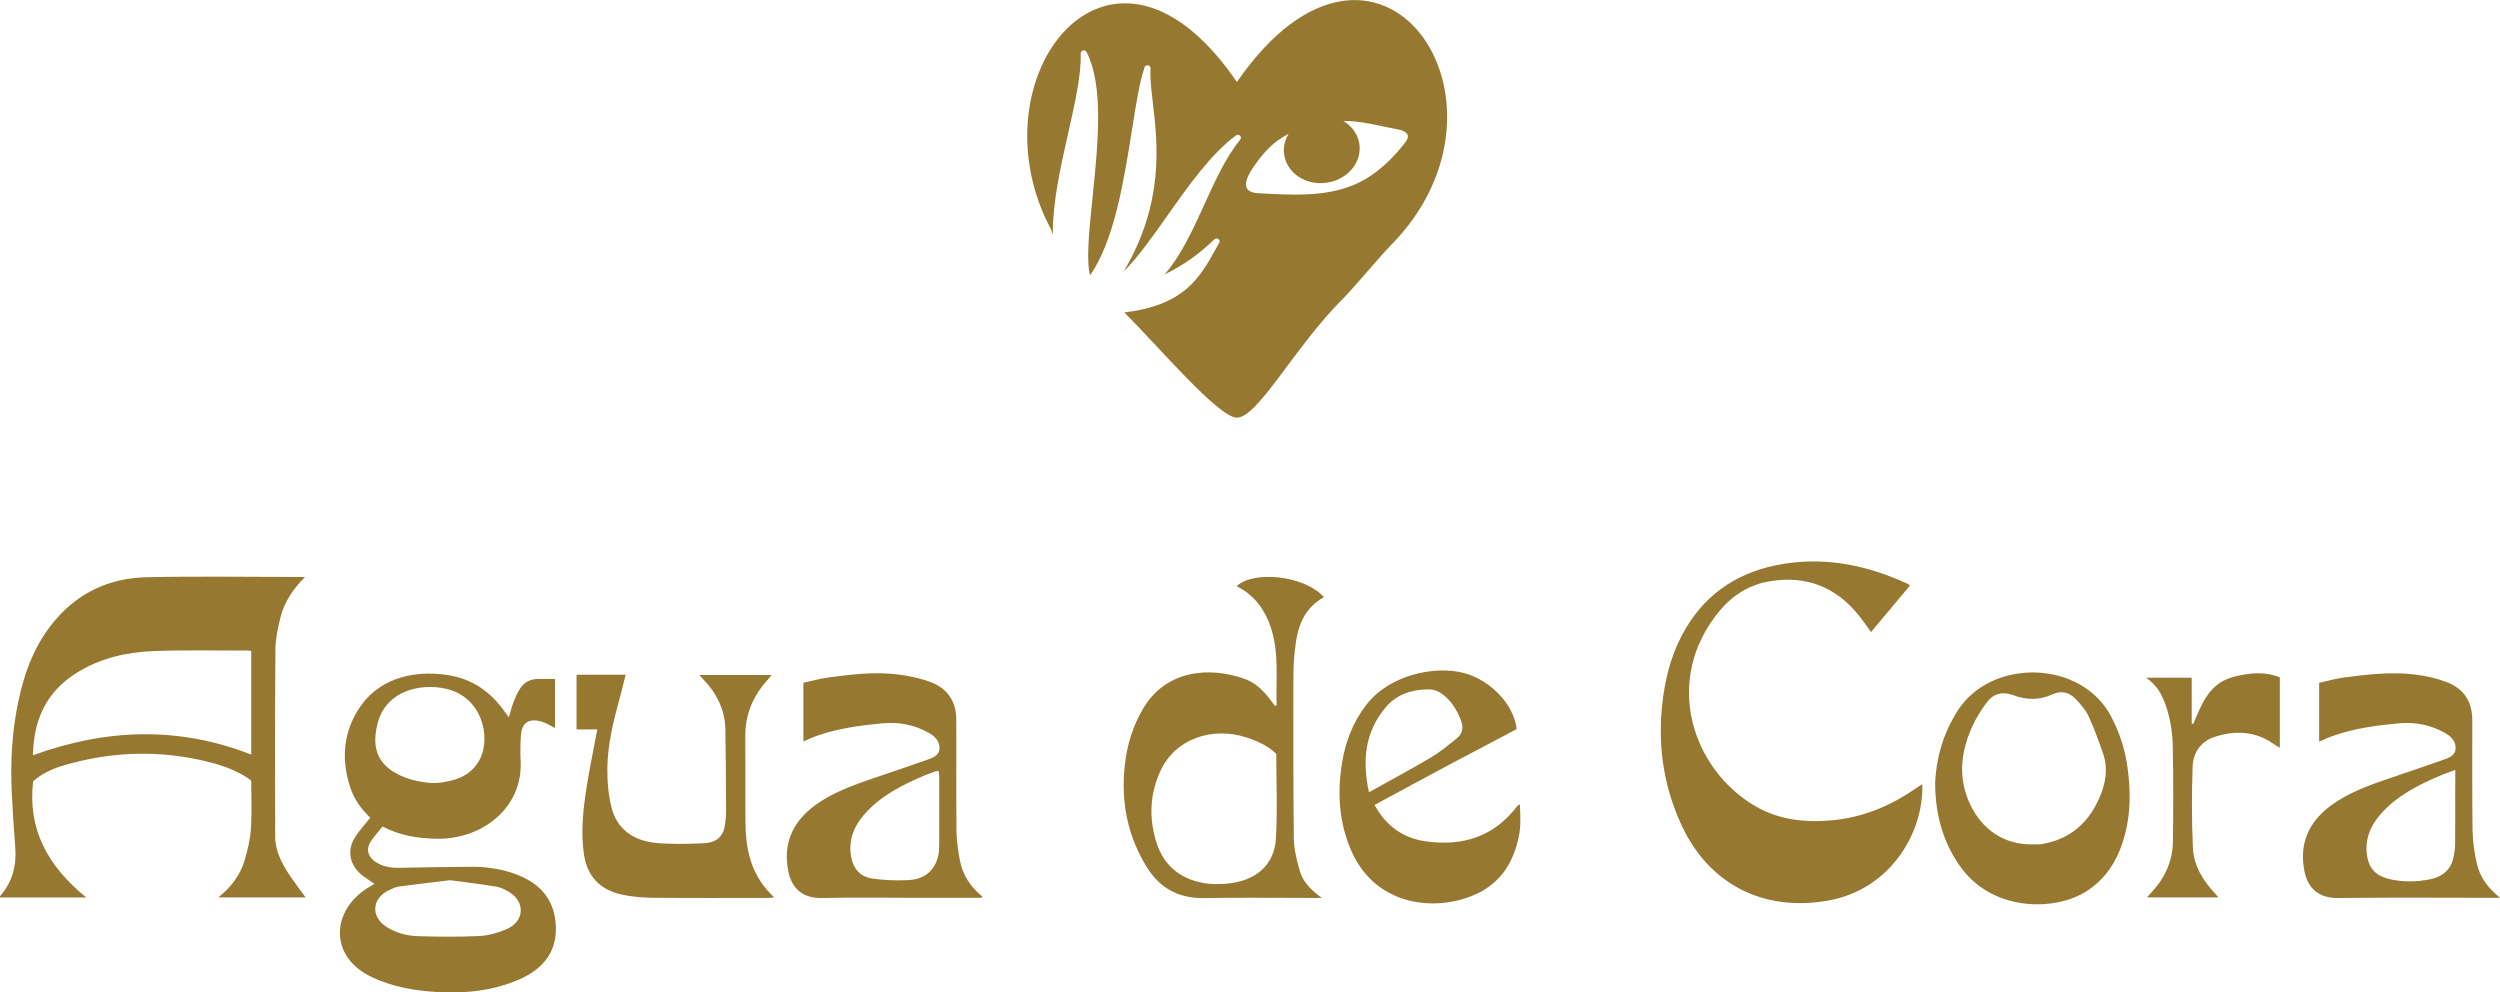 <svg width="262" height="104" viewBox="0 0 262 104" fill="none" xmlns="http://www.w3.org/2000/svg">
<g clip-path="url(#clip0_337_458)">
<path d="M129.626 8.599C117.62 -9.034 104.52 4.935 108.321 19.39C108.725 20.942 109.324 22.495 110.145 24.02C110.212 24.211 110.278 24.403 110.339 24.595C110.339 24.522 110.339 24.449 110.339 24.375C110.321 21.202 111.154 17.464 111.928 14.037C112.653 10.818 113.336 7.781 113.257 5.595C113.257 5.454 113.354 5.33 113.499 5.291C113.644 5.257 113.801 5.324 113.867 5.449C115.704 8.966 115.064 15.206 114.496 20.716C114.151 24.07 113.819 27.255 114.236 28.858C116.786 25.239 117.807 18.802 118.635 13.591C119.064 10.869 119.438 8.515 119.952 7.052C120 6.905 120.163 6.821 120.321 6.849C120.478 6.877 120.592 7.013 120.58 7.165C120.508 8.153 120.653 9.379 120.822 10.807C121.318 15.014 122.049 21.224 117.765 28.452C119.227 27.006 120.737 24.866 122.315 22.636C124.58 19.429 126.919 16.115 129.529 14.195C129.656 14.104 129.837 14.11 129.952 14.217C130.067 14.325 130.079 14.494 129.982 14.613C128.435 16.532 127.305 19.034 126.206 21.45C125.028 24.048 123.813 26.713 122.061 28.757C123.976 27.825 125.68 26.622 127.263 25.087C127.372 24.979 127.553 24.962 127.68 25.053C127.813 25.137 127.849 25.301 127.777 25.437L127.517 25.905C125.734 29.129 124.151 31.975 117.831 32.743C121.378 36.289 127.716 43.77 129.62 43.77C131.831 43.77 135.698 36.323 140.689 31.36C141.789 30.264 144.695 26.78 145.783 25.68C160.635 10.621 144.381 -12.767 129.62 8.605L129.626 8.599ZM147.342 14.833C145.916 16.702 144.145 18.413 141.916 19.361C138.792 20.688 135.179 20.423 131.843 20.248C129.898 20.146 130.605 18.622 131.312 17.577C131.988 16.572 132.852 15.499 133.861 14.759C134.079 14.601 134.296 14.455 134.526 14.313C134.695 14.212 134.87 14.116 135.046 14.02C134.568 14.805 134.405 15.736 134.677 16.651C135.239 18.531 137.414 19.604 139.535 19.051C141.656 18.497 142.925 16.527 142.363 14.646C142.109 13.8 141.523 13.116 140.768 12.67C142.774 12.665 144.58 13.218 146.532 13.568C147.312 13.709 147.873 14.121 147.33 14.833H147.342Z" fill="#967830"/>
<path d="M28.84 87.693C28.822 81.155 28.81 74.616 28.864 68.078C28.87 66.954 29.118 65.819 29.39 64.718C29.783 63.137 30.671 61.771 31.964 60.467C26.321 60.467 20.84 60.376 15.372 60.495C11.608 60.574 8.411 62.019 5.976 64.769C3.71 67.327 2.58 70.353 1.91 73.555C1.245 76.739 1.076 79.963 1.239 83.199C1.336 85.056 1.444 86.914 1.596 88.766C1.753 90.674 1.324 92.408 0.006 93.915C-0.018 93.944 0.006 94.011 0.019 94.057C2.985 94.057 5.946 94.057 9.052 94.057C5.003 90.804 2.889 86.886 3.469 81.894C4.194 81.206 5.324 80.607 6.732 80.195C11.795 78.721 16.889 78.574 22.006 79.89C23.577 80.291 25.082 80.867 26.327 81.798C26.327 83.532 26.411 85.186 26.297 86.835C26.218 87.981 25.946 89.133 25.608 90.245C25.154 91.73 24.23 92.978 22.877 94.045H32.025C31.475 93.289 30.961 92.622 30.49 91.928C29.608 90.635 28.846 89.269 28.84 87.693ZM26.327 79.082C18.707 76.09 11.106 76.367 3.451 79.156C3.523 75.497 4.792 72.561 8 70.534C10.46 68.981 13.251 68.338 16.151 68.23C19.414 68.112 22.677 68.185 25.946 68.179C26.055 68.179 26.157 68.202 26.327 68.225V79.088V79.082ZM54.212 91.674C52.665 91.081 51.028 90.827 49.354 90.838C46.864 90.861 44.375 90.895 41.886 90.945C40.973 90.962 40.121 90.838 39.366 90.336C38.568 89.805 38.333 89.014 38.828 88.23C39.185 87.659 39.662 87.162 40.091 86.62C41.946 87.58 43.855 87.879 45.849 87.902C50.532 87.953 54.804 84.661 54.562 79.771C54.52 78.868 54.532 77.959 54.593 77.061C54.689 75.706 55.469 75.22 56.84 75.65C57.312 75.796 57.728 76.079 58.163 76.299V71.149C57.559 71.149 57.01 71.149 56.46 71.149C55.584 71.149 54.901 71.505 54.472 72.211C54.2 72.657 53.988 73.137 53.801 73.617C53.62 74.091 53.505 74.582 53.33 75.175C53.124 74.893 52.979 74.707 52.846 74.52C51.42 72.516 49.517 71.149 46.931 70.748C43.136 70.156 39.438 71.206 37.45 74.52C35.916 77.072 35.807 79.777 36.713 82.538C37.112 83.769 37.873 84.802 38.804 85.7C38.224 86.434 37.608 87.078 37.167 87.806C36.321 89.206 36.677 90.742 38 91.764C38.381 92.058 38.792 92.312 39.251 92.628C38.967 92.792 38.738 92.922 38.514 93.063C34.707 95.468 34.454 100.262 38.961 102.396C41.1 103.407 43.39 103.819 45.747 103.96C48.762 104.141 51.722 103.842 54.484 102.611C56.937 101.515 58.345 99.759 58.254 97.106C58.163 94.469 56.786 92.673 54.212 91.679V91.674ZM39.596 75.734C40.532 72.284 44.194 71.607 46.725 72.177C50.55 73.035 51.469 77.281 50.29 79.568C49.505 81.081 48.103 81.753 46.399 81.979C46.272 81.996 46.097 82.03 45.928 82.041C45.444 82.075 45.136 82.069 44.593 81.996C43.843 81.889 43.191 81.759 42.502 81.499C39.608 80.404 38.852 78.456 39.596 75.734ZM53.088 97.377C52.206 97.761 51.203 98.049 50.242 98.094C48.097 98.201 45.946 98.173 43.795 98.111C42.635 98.077 41.499 97.772 40.52 97.145C38.828 96.072 38.955 94.158 40.762 93.289C41.1 93.125 41.469 92.956 41.837 92.905C43.577 92.668 45.324 92.47 47.179 92.244C48.744 92.459 50.381 92.656 52.006 92.916C52.454 92.989 52.895 93.21 53.287 93.441C55.076 94.486 54.997 96.547 53.094 97.377H53.088ZM200.623 82.719C200.864 82.555 201.118 82.403 201.457 82.188C201.62 87.281 198.091 93.266 191.505 94.395C184.732 95.558 179.1 92.639 176.242 86.513C174.194 82.115 173.644 77.524 174.333 72.787C174.689 70.331 175.396 67.987 176.689 65.819C178.949 62.031 182.405 59.806 186.967 59.083C191.535 58.36 195.801 59.292 199.892 61.172C199.964 61.206 200.025 61.257 200.176 61.353C198.822 62.973 197.469 64.583 196.085 66.237C195.59 65.565 195.185 64.955 194.713 64.385C192.393 61.556 189.372 60.303 185.565 60.901C183.293 61.257 181.523 62.426 180.151 64.091C174.212 71.341 177.372 80.618 183.916 84.463C186.387 85.915 189.112 86.225 191.97 85.971C195.203 85.677 198.037 84.492 200.629 82.724L200.623 82.719ZM135.716 68.049C135.94 65.853 136.532 63.815 138.75 62.578C136.647 60.241 131.269 59.8 129.602 61.438C129.668 61.471 129.741 61.505 129.813 61.545C131.559 62.488 132.568 63.95 133.167 65.712C134.079 68.411 133.698 71.183 133.789 73.927C133.728 73.939 133.668 73.956 133.608 73.967C133.438 73.741 133.269 73.51 133.094 73.284C132.405 72.391 131.614 71.579 130.502 71.172C126.738 69.794 122.182 70.223 119.795 74.266C118.695 76.129 118.103 78.128 117.874 80.229C117.463 84.034 118.157 87.648 120.242 90.962C121.553 93.046 123.493 94.164 126.188 94.119C129.976 94.051 133.765 94.102 137.553 94.102H138.52C137.39 93.266 136.544 92.425 136.23 91.301C135.916 90.189 135.608 89.031 135.596 87.891C135.523 82.256 135.541 76.621 135.547 70.986C135.547 70.003 135.608 69.021 135.704 68.044L135.716 68.049ZM133.722 87.846C133.559 90.669 131.614 92.329 128.587 92.605C127.245 92.73 125.934 92.639 124.683 92.137C122.689 91.335 121.614 89.827 121.088 87.942C120.411 85.519 120.538 83.142 121.602 80.816C123.191 77.349 127.094 76.158 130.58 77.27C131.789 77.654 132.925 78.179 133.753 79.003C133.753 82.007 133.886 84.932 133.716 87.84L133.722 87.846ZM100.242 86.936C100.194 83.086 100.242 79.229 100.218 75.378C100.206 73.589 99.372 72.194 97.584 71.505C96.478 71.082 95.263 70.828 94.073 70.681C91.638 70.381 89.215 70.681 86.798 71.002C85.91 71.121 85.04 71.375 84.194 71.556V77.705C84.737 77.479 85.203 77.253 85.692 77.084C87.916 76.316 90.242 76.005 92.581 75.796C94.248 75.65 95.831 75.977 97.281 76.767C97.952 77.135 98.484 77.643 98.46 78.427C98.435 79.195 97.734 79.427 97.124 79.641C95.269 80.302 93.396 80.923 91.529 81.561C89.402 82.29 87.281 83.046 85.463 84.362C83.003 86.146 82.031 88.484 82.623 91.341C82.919 92.775 83.807 94.169 86.188 94.113C89.396 94.034 92.605 94.09 95.813 94.09H102.864C102.895 94.045 102.919 94 102.949 93.961C101.741 92.972 100.919 91.758 100.623 90.302C100.399 89.189 100.248 88.055 100.23 86.925L100.242 86.936ZM98.423 88.467C98.423 88.851 98.423 89.246 98.339 89.624C97.982 91.239 96.907 92.171 95.13 92.238C93.874 92.289 92.593 92.255 91.354 92.058C90.097 91.855 89.408 90.979 89.197 89.788C88.901 88.088 89.457 86.626 90.593 85.333C92.284 83.402 94.562 82.25 96.943 81.245C97.318 81.087 97.71 80.951 98.097 80.816C98.17 80.793 98.26 80.816 98.381 80.816C98.399 81.019 98.429 81.222 98.429 81.42C98.429 83.769 98.429 86.118 98.429 88.467H98.423ZM259.602 90.624C259.33 89.444 259.142 88.23 259.124 87.027C259.064 83.148 259.112 79.269 259.094 75.39C259.082 73.572 258.23 72.166 256.399 71.477C255.336 71.076 254.188 70.822 253.052 70.686C250.562 70.381 248.079 70.686 245.614 71.008C244.75 71.121 243.904 71.375 243.046 71.561V77.722C243.608 77.484 244.073 77.264 244.562 77.095C246.786 76.321 249.106 76.011 251.451 75.802C253.148 75.65 254.756 75.983 256.224 76.807C256.889 77.18 257.408 77.71 257.342 78.495C257.281 79.207 256.611 79.433 256.025 79.641C254.17 80.302 252.29 80.923 250.429 81.561C248.272 82.301 246.127 83.063 244.296 84.407C241.88 86.186 240.931 88.512 241.511 91.329C241.807 92.775 242.701 94.147 245.064 94.113C250.375 94.045 255.686 94.09 261.003 94.09H262.006C260.732 93.057 259.916 91.945 259.608 90.618L259.602 90.624ZM257.306 82.685C257.306 84.571 257.318 86.457 257.299 88.337C257.293 88.873 257.227 89.415 257.106 89.94C256.828 91.149 255.97 91.883 254.713 92.142C253.245 92.442 251.753 92.464 250.284 92.097C249.009 91.775 248.278 90.985 248.079 89.76C247.795 88.06 248.363 86.603 249.499 85.31C251.197 83.385 253.475 82.233 255.855 81.234C256.278 81.059 256.713 80.912 257.312 80.692V82.685H257.306ZM158.973 84.52C156.611 87.62 153.36 88.732 149.414 88.173C146.949 87.823 145.227 86.485 144.055 84.362C146.58 82.995 149.034 81.657 151.505 80.342C153.976 79.026 156.454 77.727 158.943 76.412C158.671 73.843 156.23 71.296 153.457 70.54C150.46 69.721 145.62 70.692 143.179 73.876C141.795 75.683 141.022 77.699 140.659 79.867C140.133 83.04 140.303 86.152 141.614 89.156C144.006 94.638 149.789 95.609 154.17 93.927C157.106 92.797 158.58 90.533 159.167 87.699C159.402 86.57 159.348 85.435 159.275 84.294C159.112 84.362 159.034 84.43 158.973 84.509V84.52ZM143.463 83.035C142.756 79.698 143.016 76.711 145.251 74.091C146.351 72.809 147.88 72.267 149.632 72.245C150.405 72.233 151.016 72.567 151.535 73.052C152.29 73.758 152.78 74.611 153.13 75.553C153.396 76.276 153.257 76.903 152.665 77.383C151.795 78.089 150.919 78.817 149.946 79.393C147.874 80.624 145.741 81.759 143.469 83.029L143.463 83.035ZM221.257 75.102C218.115 69.128 208.768 68.987 205.227 74.385C203.571 76.909 202.907 79.653 202.804 81.99C202.792 85.711 203.867 88.822 205.729 91.194C209.148 95.553 215.529 95.496 218.78 93.328C220.973 91.866 222.085 89.782 222.707 87.416C223.287 85.203 223.281 82.962 223.003 80.72C222.768 78.766 222.194 76.892 221.257 75.107V75.102ZM220.043 83.543C218.955 86.09 217.112 87.885 214.121 88.438C213.988 88.461 213.849 88.484 213.71 88.489C213.463 88.495 213.215 88.489 212.967 88.489C210.073 88.534 207.71 86.959 206.46 84.271C205.191 81.55 205.475 78.874 206.647 76.237C207.064 75.294 207.626 74.39 208.254 73.56C208.907 72.702 209.867 72.431 210.973 72.849C212.369 73.374 213.741 73.402 215.13 72.753C215.994 72.352 216.84 72.55 217.475 73.199C218.006 73.747 218.55 74.345 218.858 75.011C219.463 76.305 219.946 77.654 220.411 78.998C220.943 80.545 220.671 82.075 220.049 83.537L220.043 83.543ZM78.133 86.383C78.163 89.218 78.786 91.871 81.142 94.045C80.852 94.073 80.677 94.102 80.502 94.102C76.466 94.102 72.423 94.124 68.387 94.085C67.318 94.073 66.224 93.983 65.185 93.757C62.798 93.243 61.505 91.753 61.185 89.46C60.87 87.179 61.1 84.915 61.45 82.668C61.765 80.63 62.194 78.608 62.599 76.44H60.423V70.715H65.565C65.312 71.725 65.082 72.702 64.816 73.668C64.194 75.926 63.674 78.207 63.65 80.534C63.638 81.911 63.753 83.334 64.097 84.667C64.659 86.858 66.339 88.094 68.695 88.331C70.363 88.495 72.067 88.45 73.747 88.371C75.167 88.303 75.825 87.631 76 86.327C76.061 85.869 76.097 85.401 76.091 84.938C76.079 82.098 76.073 79.252 76.019 76.412C75.976 74.39 75.118 72.657 73.68 71.166C73.571 71.053 73.469 70.935 73.293 70.737H80.858C80.707 70.924 80.587 71.099 80.442 71.257C78.895 72.956 78.091 74.904 78.109 77.151C78.133 80.229 78.097 83.306 78.127 86.377L78.133 86.383ZM238.925 71.002V78.377C238.647 78.202 238.429 78.072 238.218 77.925C236.339 76.621 234.266 76.536 232.145 77.208C230.611 77.694 229.843 78.902 229.789 80.308C229.686 83.148 229.692 85.994 229.813 88.828C229.892 90.691 230.858 92.284 232.176 93.673C232.266 93.769 232.339 93.87 232.478 94.045H225.009C225.209 93.819 225.378 93.622 225.547 93.436C226.943 91.933 227.692 90.177 227.722 88.201C227.765 84.87 227.777 81.533 227.704 78.202C227.668 76.632 227.42 75.062 226.84 73.566C226.466 72.606 225.952 71.737 224.901 71.025H229.692V75.813C229.747 75.836 229.801 75.853 229.855 75.875C230.744 73.781 231.511 71.556 234.188 70.906C235.741 70.528 237.336 70.325 238.931 70.997L238.925 71.002Z" fill="#967830"/>
</g>
<defs>
<clipPath id="clip0_337_458">
<rect width="262" height="104" fill="white"/>
</clipPath>
</defs>
</svg>
